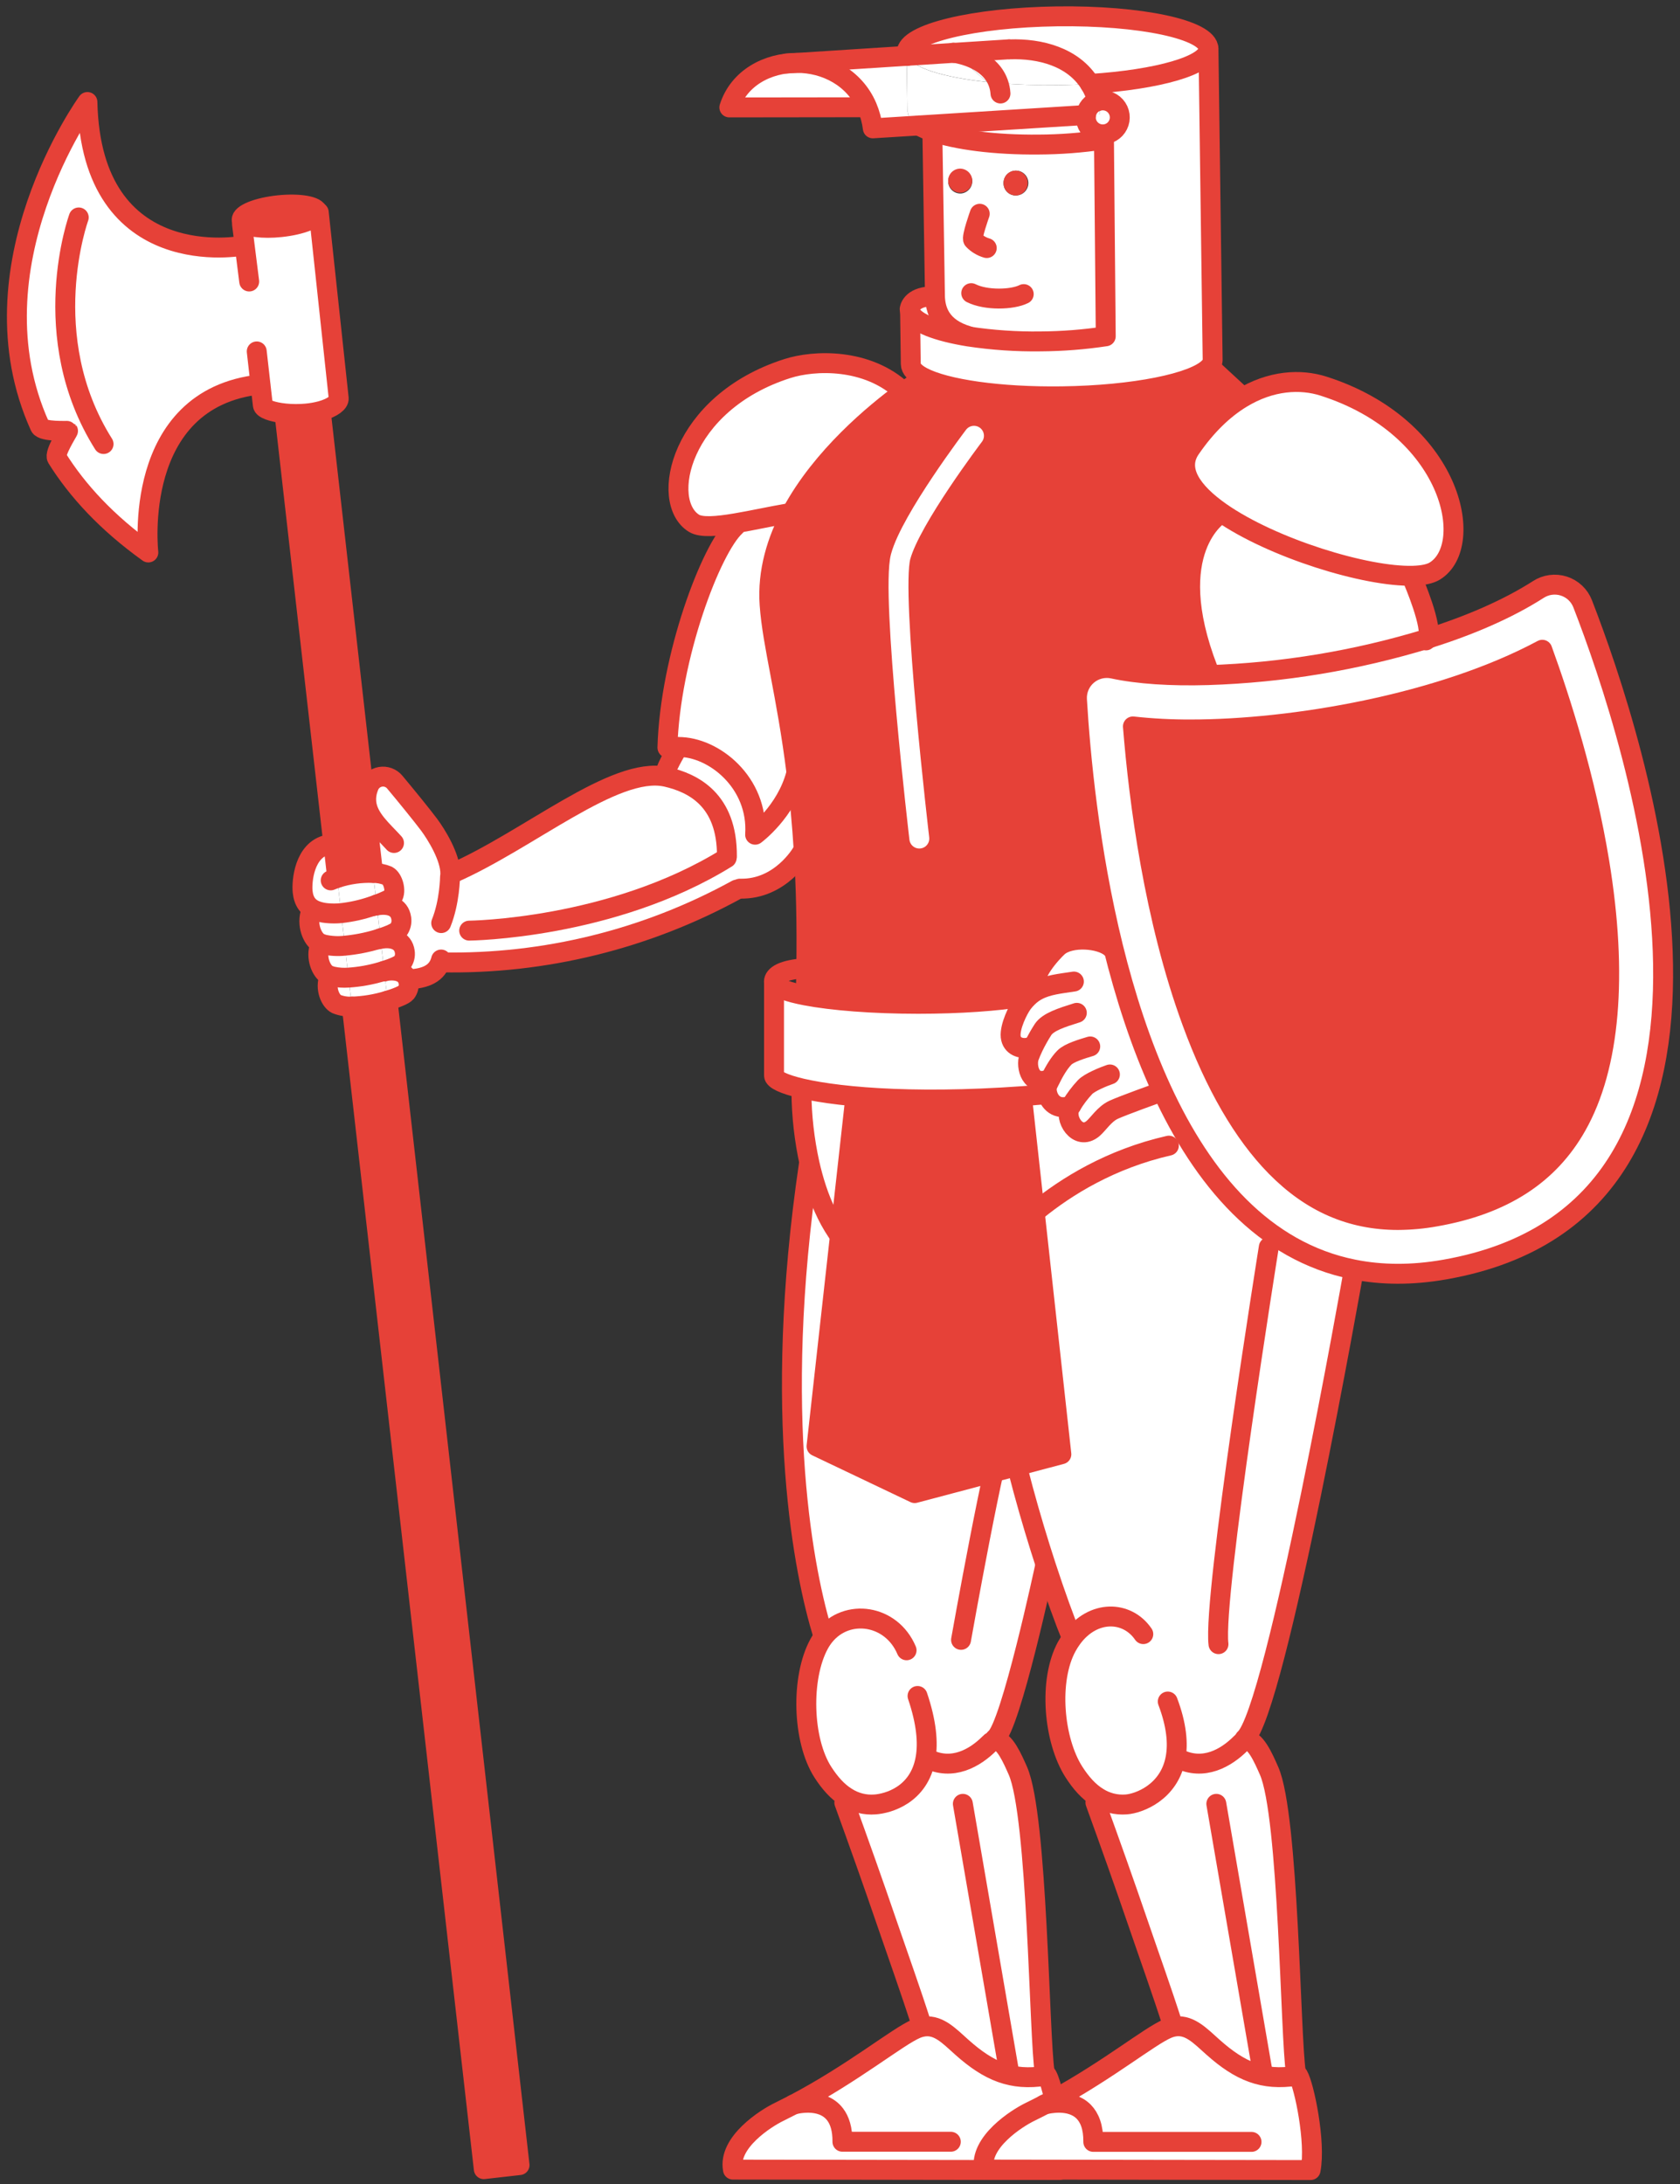<?xml version="1.0" encoding="UTF-8"?> <svg xmlns="http://www.w3.org/2000/svg" fill="none" height="334" viewBox="0 0 257 334" width="257"><rect x="0" y="0" width="257" height="334" fill="#333333" stroke="none"/><path d="m190.797 60.639.046.455c-2.623 1.61-5.28 4.085-7.745 7.682-2.174 3.155.188 6.6 4.62 9.702l-.119.307s-8.91 5.448-1.811 23.76l-.02.875c-5.676.155-10.715-.178-14.52-.99-.689-.146-1.402-.13-2.084.045s-1.314.506-1.848.966c-.533.46-.952 1.037-1.226 1.686-.273.649-.393 1.352-.35 2.055.495 8.303 1.845 22.862 5.515 37.765l-.307.168c-1.624-1.475-6.241-1.801-8.095-.148-.905.802-4.353 4.517-3.208 6.171l.079.468c-.545.283-1.044.645-1.481 1.076l-.631-.079c-4.029.66-9.774 1.079-16.15 1.079-6.979 0-13.2-.501-17.242-1.277l.029-.238c.038-1.346.065-2.66.083-3.943.099-6.659-.06-12.54-.376-17.728-.274-4.465-.66-8.438-1.109-12.015-1.518-12.164-3.693-19.668-4.125-25.823-.36-5.036 1.082-9.804 3.402-14.104 4.62-8.547 12.689-15.216 16.985-18.364 1.756-1.287 2.878-1.98 2.878-1.98l.119-.366c3.501 1.855 11.761 3.079 21.37 2.944 11.016-.148 20.21-2.033 22.483-4.412l.33.129z" fill="#e64138"></path><path d="m168.694 21.368-.037-.812c.69-.009 1.348-.292 1.829-.786.481-.494.746-1.159.737-1.849-.009-.69-.292-1.347-.786-1.829-.494-.481-1.159-.746-1.849-.737-.235.004-.469.042-.693.112-.258-.93-.647-1.819-1.155-2.64 10.395-.66 18.15-2.864 18.127-5.382l.64 47.599c-.021.441-.214.855-.538 1.155-2.273 2.379-11.467 4.264-22.483 4.412-9.609.135-17.869-1.089-21.37-2.944-1.142-.604-1.779-1.277-1.789-1.98l-.102-7.643.082-.148c.729 1.521 4.079 2.808 8.861 3.577 3.647.55 7.333.801 11.022.749 3.335-.018 6.664-.276 9.962-.772l-.27-30.099c-.063 0-.122.007-.188.017z" fill="#fff"></path><path d="m202.46 59.046c19.625 6.27 23.43 24.311 17.048 28.271-.733.455-1.888.69-3.34.729-7.145.211-21.559-4.214-29.433-9.725-4.438-3.102-6.801-6.547-4.62-9.702 2.475-3.597 5.122-6.072 7.745-7.682 4.601-2.808 9.141-2.993 12.6-1.891z" fill="#fff"></path><path d="m120.58 78.505.555-.119c-2.31 4.29-3.762 9.068-3.403 14.104.433 6.154 2.607 13.659 4.125 25.822l-.082.027c-1.541 5.831-6.27 9.296-6.27 9.296.528-7.963-6.333-13.464-11.768-13.418-.523.004-1.044.063-1.554.178l-.096-.069c.412-13.86 6.692-30.452 10.451-33.878l-.023-.426c2.524-.422 5.425-1.069 8.065-1.518z" fill="#fff"></path><path d="m121.134 78.389-.554.119c-2.64.449-5.541 1.096-8.069 1.518-2.848.482-5.244.68-6.346 0-5.336-3.3-2.155-18.417 14.273-23.658 4.088-1.32 12.21-1.65 17.668 3.458v.201c-4.283 3.145-12.362 9.814-16.972 18.361z" fill="#fff"></path><path d="m139.308 47.898c-.097-.191-.148-.403-.149-.617 0 0 .165-1.831 3.27-1.944l.591-.079c.046 2.095.782 4.914 5.151 6.158v.053c-4.785-.779-8.121-2.066-8.863-3.571z" fill="#fff"></path><path d="m159.19 52.212c-3.689.052-7.375-.199-11.022-.749v-.053c-4.363-1.244-5.099-4.062-5.148-6.148-.002-.011-.002-.022 0-.033-.076-3.884-.393-24.931-.393-24.931l.023-.165c3.63 1.261 9.57 2.049 16.269 1.98 3.271-.015 6.536-.263 9.771-.743.063 0 .126 0 .188-.03l.271 30.099c-3.297.496-6.625.754-9.959.772zm-3.713-22.321c.379-.013.745-.138 1.052-.361.306-.222.54-.531.67-.887s.15-.742.059-1.11c-.091-.368-.29-.7-.571-.953-.282-.254-.632-.418-1.007-.471s-.758.007-1.098.173c-.341.166-.624.429-.814.757-.19.328-.277.705-.251 1.083.011.245.071.486.176.708.105.222.253.421.435.585s.396.291.627.373c.232.082.477.117.722.103zm-8.464-.304c.495-.043.953-.28 1.274-.658.321-.379.48-.869.442-1.365-.036-.36-.177-.702-.406-.983s-.535-.488-.881-.596c-.346-.108-.715-.112-1.063-.011-.348.101-.658.302-.893.578-.234.276-.382.615-.425.975-.043.36.021.724.184 1.047.163.324.417.592.732.772.314.18.674.263 1.036.24z" fill="#fff"></path><path d="m216.152 88.689s3.188 7.389 2.234 9.002c-10.905 3.334-22.204 5.207-33.601 5.571l.02-.875c-7.095-18.311 1.812-23.76 1.812-23.76l.119-.307c7.873 5.511 22.288 9.936 29.432 9.725z" fill="#fff"></path><path d="m198.248 317.46c-5.052.785-8.557-.69-12.668-4.35-2.046-1.818-3.756-3.712-6.231-3.128v-.465c-1.65-5.145-3.471-10.201-5.21-15.289-2.122-6.201-4.347-12.458-6.561-18.556l.353-.815c1.292.829 2.819 1.212 4.35 1.092 1.907-.132 6.6-1.835 7.55-7.115l.469.122c3.811 1.895 7.26-.095 9.517-2.362.172-.185.387-.324.627-.403 1.491-.446 2.844 2.716 3.683 4.62 3.026 6.841 3.253 40.969 4.098 46.084l.027.575z" fill="#fff"></path><path d="m159.85 317.456c-5.056.789-8.557-.687-12.669-4.346-2.043-1.819-3.752-3.713-6.23-3.125v-.469c-1.65-5.141-3.469-10.2-5.211-15.289-2.119-6.201-4.346-12.457-6.56-18.556l.353-.815c1.291.831 2.819 1.215 4.349 1.092 1.914-.135 6.745-1.389 7.725-7.071l.297.079c3.809 1.894 7.26-.096 9.518-2.363.216-.248.518-.405.844-.442 1.403-.096 2.667 2.851 3.462 4.646 3.026 6.841 3.254 40.97 4.102 46.085z" fill="#fff"></path><path d="m151.805 192.315c-1.743 12.18 3.584 33 8.167 47.051l-.082.057s-5.28 24.73-7.646 26.426v.304c-.327.036-.628.194-.845.442-2.244 2.267-5.709 4.257-9.517 2.363l-.297-.08c-.99 5.683-5.812 6.93-7.726 7.072-1.53.122-3.058-.261-4.349-1.092-1.406-.878-2.594-2.228-3.63-3.831-3.151-4.894-3.406-14.461-.577-19.632.234-.426.504-.831.808-1.211l-.221-.172c-2.815-9.111-7.864-33.33-2.145-72.052l.086-.026c2.31 10.266 8.834 22.845 27.429 14.331z" fill="#fff"></path><path d="m163.724 169.3c-1.03 1.69 1.141 5.254 3.465 3.3.838-.702 1.745-2.227 3.178-2.887 1.432-.66 6.893-2.614 6.893-2.614l.446-.425c6.313 13.662 15.632 24.75 29.396 27.492l-.026.185s-11.88 67.485-16.662 71.557l.026.287c-.239.079-.455.218-.627.403-2.24 2.267-5.705 4.257-9.517 2.362l-.468-.122c-.967 5.28-5.643 6.983-7.551 7.115-1.53.12-3.057-.263-4.349-1.092-1.403-.878-2.594-2.228-3.63-3.831-3.152-4.894-3.96-14.058-1.116-19.23.244-.443.517-.871.816-1.28l-.043-.066c-1.066-2.61-2.489-6.484-3.987-11.085-4.583-14.048-9.9-34.871-8.167-47.051l-.538-.05c-18.596 8.514-25.133-4.065-27.43-14.331-.795-3.605-1.209-7.282-1.237-10.973l.049-.515c6.151 1.423 18.837 2.488 37.185.901l.363-.168c.283 1.297 1.465 2.722 3.679 1.874-.046.076-.099.159-.148.244z" fill="#fff"></path><path d="m167.19 172.595c-2.31 1.957-4.495-1.607-3.465-3.3.049-.085.102-.168.151-.247-2.214.848-3.395-.578-3.679-1.875-.117-.436-.093-.898.069-1.32.135-.28.277-.574.432-.881-3.049 1.4-3.781-1.854-3.273-3.329.193-.527.413-1.044.66-1.548l-.736.099c-1.109.257-2.584-.158-2.732-1.67-.149-1.511 1.105-4.158 1.854-5.138.239-.314.503-.609.789-.881.437-.431.937-.794 1.482-1.076l-.08-.468c-1.145-1.65 2.31-5.37 3.208-6.171 1.855-1.65 6.471-1.32 8.095.148l.307-.168c1.838 7.454 4.257 15.002 7.441 21.892l-.445.426s-5.465 1.957-6.894 2.613c-1.429.657-2.346 2.191-3.184 2.894z" fill="#fff"></path><path d="m218.386 97.696c6.336-1.98 12.21-4.495 16.942-7.521.571-.372 1.218-.613 1.894-.704s1.363-.03 2.013.177c.649.208 1.244.558 1.742 1.025.497.467.884 1.038 1.132 1.673 8.019 20.652 31.816 92.509-21.05 101.818-5.099.901-9.735.842-13.956 0-13.764-2.735-23.1-13.83-29.396-27.492-3.185-6.89-5.61-14.437-7.442-21.892-3.669-14.903-5.019-29.462-5.514-37.765-.043-.703.076-1.406.35-2.055.273-.649.693-1.226 1.226-1.686s1.165-.791 1.847-.966 1.396-.191 2.084-.045c3.812.825 8.851 1.158 14.52.99 11.399-.359 22.7-2.228 33.608-5.557zm22.803 74.464c5.108-9.062 6.309-22.998 3.475-40.293-2.089-12.758-5.921-24.75-8.729-32.498-15.589 8.352-38.211 12.187-53.754 12.187-2.964.015-5.927-.139-8.873-.462.924 11.497 3.24 29.412 9.048 45.21 3.518 9.589 7.831 17.021 12.811 22.11 5.395 5.487 11.507 8.157 18.691 8.16 1.936-.008 3.867-.186 5.772-.531 10.263-1.808 17.315-6.349 21.559-13.883z" fill="#fff"></path><path d="m157.411 161.652c-.508 1.475.224 4.729 3.274 3.33-.156.307-.297.6-.433.881-.161.421-.186.883-.069 1.32l-.333.178c-18.348 1.587-31.02.521-37.185-.901-2.811-.66-4.26-1.379-4.257-1.98v-14.074l.056-.047c.33.713 2.06 1.36 4.782 1.878 4.046.776 10.263 1.274 17.243 1.277 6.375 0 12.12-.416 16.15-1.079l.63.079c-.286.273-.55.567-.789.881-.749.99-2.006 3.63-1.854 5.138.152 1.509 1.623 1.928 2.732 1.67l.736-.099c-.254.504-.482 1.021-.683 1.548z" fill="#fff"></path><path d="m59.285 153.035 20.193 178.071-5.468.621-20.193-177.788c1.855-.058 3.693-.362 5.468-.904z" fill="#e64138"></path><path d="m48.591 32.493c.023.911-2.472 1.907-5.636 2.241-2.762.284-5.131-.03-5.798-.713-.099-.097-.164-.223-.185-.36-.096-.924 2.429-1.94 5.636-2.274s5.887.142 5.983 1.066c.002.013.002.026 0 .04z" fill="#e64138"></path><path d="m22.689 84.489c-6.326-4.547-10.847-9.435-13.976-14.438-.462-.729 1.726-4.099 1.686-4.151s-3.897.181-4.29-.706c-11.012-24.384 7.26-49.592 7.26-49.592.594 26.443 23.76 21.971 23.76 21.971l.287-.092-.399-3.181.135-.277c.66.683 3.036.99 5.798.713 3.165-.33 5.66-1.32 5.636-2.241l.172-.02 3.053 28.446c.059.634-.914 1.439-2.749 1.937-.736.194-1.486.324-2.244.389-1.072.097-2.15.092-3.221-.017-1.907-.195-3.343-.7-3.392-1.261l-.363-3.188h-.036c-19.817 2.125-17.117 25.707-17.117 25.707z" fill="#fff"></path><path d="m55.85 122.724 1.221 10.761c-1.861-.068-3.719.19-5.491.763l-8.016-70.591.036-.429c1.071.108 2.149.114 3.221.017.758-.066 1.508-.196 2.244-.389l.026.264z" fill="#e64138"></path><path d="m101.863 118.617c-.604-.33 1.871-4.343 1.871-4.343v-.039c5.435-.047 12.296 5.455 11.768 13.417 0 0 4.732-3.465 6.27-9.296l.082-.026c.446 3.577.835 7.55 1.109 12.015l-.33.06s-3.237 5.666-9.458 5.497l-.498.165c-13.817 7.585-29.378 11.421-45.137 11.128l-.178-.106c-.723 2.178-2.914 2.581-4.841 2.72l-.129.076c-.449-1.37-2.059-1.65-3.63-1.32v-.086c1.399-.439 2.462-.924 2.736-1.264.345-.476.489-1.069.403-1.65-.251-1.805-1.96-2.287-3.693-1.98v-.066c1.416-.452 2.485-.944 2.765-1.3.368-.507.523-1.137.432-1.756-.267-1.874-1.98-2.284-3.772-1.98v-.119c1.369-.505 2.34-.99 2.462-1.191.561-.891.056-2.775-.802-3.227-.701-.286-1.451-.431-2.208-.426l-1.221-10.761.181-.05c-.064-.714.029-1.434.271-2.109.033-.092.066-.194.109-.297.143-.379.383-.715.696-.973.313-.259.688-.431 1.088-.501.4-.069.811-.033 1.193.105s.721.374.984.683c1.812 2.165 4.234 5.151 5.28 6.547 1.089 1.465 3.27 4.967 3.234 7.481l.277-.029c11.685-5.096 24.829-16.464 32.669-14.801z" fill="#fff"></path><path d="m142.654 20.12c-.731-.247-1.439-.559-2.115-.934l25.582-1.601c-.022.134-.032.27-.03.406 0 .336.065.669.194.98.128.311.316.593.554.832.237.238.519.427.83.556.31.129.643.196.979.196l.037.812c-3.236.479-6.501.728-9.772.743-6.685.05-12.615-.729-16.259-1.99z" fill="#fff"></path><path d="m138.687 8.095v-.023c-.037-2.901 10.266-5.396 23.02-5.57 12.755-.175 23.1 2.036 23.16 4.95.033 2.518-7.732 4.729-18.127 5.382-2.554-4.125-7.63-5.445-12.283-5.28h-.194l-8.273.525c-.096-.017-.149-.02-.149-.02l.033.026-7.075.452c-.062-.14-.099-.29-.112-.442z" fill="#fff"></path><path d="m244.66 131.869c2.834 17.295 1.65 31.231-3.475 40.293-4.244 7.534-11.296 12.075-21.559 13.88-1.905.345-3.836.522-5.772.531-7.184 0-13.296-2.673-18.691-8.161-4.98-5.075-9.293-12.507-12.811-22.11-5.808-15.807-8.124-33.723-9.048-45.21 2.946.323 5.909.477 8.873.462 15.543 0 38.165-3.835 53.754-12.187 2.812 7.739 6.643 19.744 8.729 32.502z" fill="#e64138"></path><path d="m62.5 150.289c.039.262.025.53-.041.787-.066.256-.184.497-.345.708-.277.33-1.396.818-2.838 1.247l-.495-4.481c1.571-.35 3.181-.063 3.63 1.32.044.136.074.276.089.419z" fill="#fff"></path><path d="m140.539 19.193-7.016.439c-.142-1.13-.44-2.235-.884-3.284-1.934-4.514-6.366-6.725-10.712-6.725l16.767-1.076.112 8.432.083.198c.006.719.594 1.396 1.65 2.016z" fill="#fff"></path><path d="m159.799 321.836c-.01.009-.022.015-.036.019h-.019z" fill="#fff"></path><path d="m58.21 143.562.554 4.911-.462.138-5.042.499-.508-4.495c1.677-.158 3.336-.481 4.95-.963h.116c.145-.053.271-.053.393-.09z" fill="#fff"></path><path d="m152.718 12.709c-.584-.046-1.152-.102-1.709-.165l-5.152-4.458h.116c.881.125 5.452.967 6.745 4.623z" fill="#fff"></path><path d="m52.115 138.95 4.821-.38c-1.537.531-3.127.89-4.742 1.073z" fill="#fff"></path><path d="m51.581 134.249.535 4.699-3.821.304c-1.129-.459-1.841-1.32-1.996-2.888-.155-1.567.234-6.461 3.907-7.204l.396 5.462c.317-.139.647-.261.98-.373z" fill="#fff"></path><path d="m145.858 8.086 5.152 4.458c-6.736-.723-11.501-2.201-12.227-4.006z" fill="#fff"></path><path d="m157.21 27.873c.038.495-.122.985-.444 1.363s-.781.613-1.276.653c-.245.014-.49-.021-.722-.103-.231-.082-.444-.208-.627-.373-.182-.164-.33-.363-.435-.585-.105-.222-.165-.463-.176-.708-.024-.246.002-.494.076-.729.074-.236.194-.454.354-.642.159-.188.355-.342.575-.454.221-.111.461-.177.707-.194.247-.017.494.017.727.097.233.081.448.207.631.372.184.165.332.365.437.589s.163.466.173.712z" fill="#e64138"></path><path d="m166.741 12.829c-1.578.102-3.211.165-4.891.185-3.241.046-6.329-.066-9.131-.3-1.294-3.656-5.864-4.498-6.745-4.62l8.289-.531h.195c4.653-.178 9.728 1.142 12.283 5.267z" fill="#fff"></path><path d="m61.405 140.437c.091.619-.064 1.249-.432 1.756-.281.356-1.35.848-2.765 1.3l-.574-5.049c1.795-.291 3.505.119 3.772 1.993z" fill="#fff"></path><path d="m57.632 138.445.574 5.049-.488.155-5.013.479-.511-4.491c1.615-.18 3.205-.536 4.742-1.063h.155c.178-.066.36-.102.541-.129z" fill="#fff"></path><path d="m58.781 148.547.505 4.471c-1.775.542-3.614.846-5.468.905l-.502-4.429c1.691-.113 3.365-.413 4.99-.894l.399-.04c.025-.008.05-.012.076-.013z" fill="#fff"></path><path d="m53.26 149.108 5.036-.499c-1.625.482-3.299.782-4.99.895z" fill="#fff"></path><path d="m53.316 149.505.502 4.428c-.804.04-1.608-.094-2.356-.392-.888-.426-1.798-2.35-1.076-4.148l.508-.053c.795.171 1.611.226 2.422.165z" fill="#fff"></path><path d="m52.194 139.641.511 4.501-3.175.304c-.227-.064-.448-.148-.66-.251-1.013-.508-2.066-2.772-1.254-4.88l.686-.053c.548.209 1.122.341 1.706.392.727.069 1.459.065 2.185-.013z" fill="#fff"></path><path d="m61.906 145.558c.087.581-.058 1.173-.403 1.65-.274.33-1.337.825-2.736 1.264l-.558-4.908c1.736-.293 3.445.189 3.696 1.994z" fill="#fff"></path><path d="m52.762 144.619.498 4.495-2.376.231c-.264-.061-.521-.151-.766-.268-.95-.478-1.94-2.603-1.175-4.583l.578-.056c1.063.239 2.158.3 3.241.181z" fill="#fff"></path><path d="m52.114 138.945.079.683c-.73.074-1.465.074-2.195 0-.584-.051-1.158-.183-1.706-.392z" fill="#fff"></path><path d="m52.705 144.135 5.013-.479c-1.615.483-3.272.805-4.95.964z" fill="#fff"></path><path d="m166.74 12.827c.508.821.897 1.71 1.155 2.64-.466.147-.88.425-1.193.801s-.511.833-.572 1.318l-25.592 1.607c-1.056-.617-1.65-1.294-1.65-2.016l-.082-.198-.113-8.432h.089c.726 1.805 5.492 3.284 12.227 4.006l2.039 1.766c-.034-.546-.145-1.085-.33-1.601 2.802.234 5.891.33 9.131.3 1.68-.026 3.314-.096 4.891-.191z" fill="#fff"></path><path d="m53.26 149.109.046.396c-.811.062-1.627.006-2.422-.165z" fill="#fff"></path><path d="m165.789 322.936-6.016-1.076c.014-.004.026-.011.037-.02.491-.128 3.943-.947 5.979 1.096z" fill="#fff"></path><path d="m59.279 133.91c.858.452 1.363 2.337.802 3.228-.122.194-1.092.686-2.462 1.191l-.548-4.845c.757-.004 1.507.14 2.208.426z" fill="#fff"></path><path d="m57.071 133.488.548 4.835c-.218.079-.446.155-.683.237l-4.821.38-.535-4.699c1.772-.569 3.631-.824 5.491-.753z" fill="#fff"></path><path d="m153.049 14.309-2.039-1.766c.557.063 1.125.119 1.709.165.185.515.296 1.054.33 1.601z" fill="#fff"></path><path d="m52.706 144.133.056.485c-1.079.118-2.171.057-3.231-.182z" fill="#fff"></path><path d="m148.729 27.564c.014.363-.08.721-.269 1.031s-.466.556-.794.71c-.329.153-.696.206-1.055.152-.358-.054-.693-.212-.962-.456-.27-.243-.461-.56-.551-.912-.089-.351-.073-.722.046-1.064.12-.343.338-.642.627-.862.289-.219.636-.348.998-.371.245-.013.49.023.722.105.231.082.444.209.626.374.182.165.33.364.435.586.105.222.165.462.177.708z" fill="#e64138"></path><path d="m168.272 17.45v-.148c-.08-.62-.205-1.233-.376-1.835.224-.071.458-.108.693-.112.517-.022 1.029.11 1.47.38s.791.666 1.007 1.136c.215.47.285.994.201 1.505-.085.51-.319.984-.674 1.361-.355.377-.814.638-1.318.753-.505.114-1.032.075-1.514-.112-.482-.187-.898-.514-1.194-.938-.295-.424-.458-.927-.466-1.445-.002-.136.008-.272.03-.406z" fill="#fff"></path><path d="m121.362 321.852c-.737.383-1.488.763-2.254 1.139-1.894.917-7.797 4.62-6.996 8.801l38.416.056v-.056l49.962.073c.818-4.238-.97-12.87-1.898-14.461-.115.02-.231.04-.33.053-5.052.785-8.557-.69-12.668-4.35-2.046-1.818-3.756-3.712-6.231-3.128-.269.064-.531.152-.785.261-2.703 1.141-8.89 6.204-17.272 10.797l-.037-.142c-.369-1.65-.772-2.97-1.079-3.494-.112.019-.228.039-.33.052-5.055.789-8.557-.686-12.669-4.346-2.042-1.818-3.752-3.712-6.23-3.125-.269.062-.532.148-.785.258-2.861 1.204-9.636 6.814-18.787 11.609m38.402 0h-.02l.056-.016" fill="#fff"></path><path d="m168.272 17.303v.148l-2.142.135c.061-.485.26-.942.573-1.318.312-.376.726-.653 1.192-.801.171.601.297 1.215.377 1.835z" fill="#fff"></path><path d="m127.761 323.365-6.399-1.508s4.313-1.261 6.399 1.508z" fill="#fff"></path><path d="m145.989 8.077h-.115l-.033-.026s.036.01.148.026z" fill="#fff"></path><path d="m121.926 9.621c4.346 0 8.778 2.214 10.712 6.725l-.063.056-21.005.026c1.446-4.518 5.855-6.834 10.356-6.808z" fill="#fff"></path><g stroke-linecap="round" stroke-linejoin="round" stroke-width="3.046"><path d="m156.606 44.977c-1.755.881-5.778.99-8.032-.145" stroke="#e64138"></path><path d="m142.631 20.285s.33 21.047.393 24.931c-.002.011-.002.022 0 .033.046 2.095.782 4.914 5.151 6.158" stroke="#e64138"></path><path d="m149.877 32.691s-1.32 3.679-.99 4c.566.589 1.277 1.018 2.062 1.244" stroke="#e64138"></path><path d="m170.265 144.774c-3.669-14.903-5.019-29.463-5.514-37.766-.043-.702.076-1.406.35-2.055.273-.649.693-1.225 1.226-1.685s1.165-.791 1.847-.966c.682-.176 1.396-.191 2.085-.046 3.811.825 8.85 1.159 14.52.99 11.397-.363 22.695-2.237 33.6-5.57 6.336-1.98 12.21-4.495 16.942-7.521.572-.372 1.219-.613 1.894-.704.676-.091 1.364-.03 2.013.177.65.208 1.245.558 1.742 1.025s.884 1.038 1.133 1.673c8.019 20.651 31.815 92.509-21.051 101.818-5.098.901-9.735.841-13.956 0-13.764-2.736-23.1-13.83-29.396-27.492-3.178-6.887-5.597-14.425-7.435-21.879z" stroke="#e64138"></path><path d="m213.858 186.573c-7.184 0-13.296-2.673-18.691-8.161-4.98-5.075-9.293-12.507-12.811-22.11-5.808-15.807-8.124-33.723-9.048-45.21 2.946.323 5.909.477 8.873.462 15.543 0 38.165-3.835 53.754-12.187 2.808 7.735 6.64 19.741 8.729 32.499 2.834 17.295 1.65 31.231-3.475 40.293-4.244 7.533-11.296 12.074-21.559 13.879-1.905.347-3.836.525-5.772.535z" stroke="#e64138"></path><path d="m138.686 252.377c-2.31-5.478-9.108-6.475-12.569-2.191-.304.379-.574.785-.809 1.211-2.828 5.171-2.574 14.737.578 19.631 1.033 1.604 2.221 2.97 3.63 3.832 1.291.83 2.819 1.214 4.349 1.092 1.914-.135 6.745-1.389 7.725-7.072.406-2.343.155-5.435-1.227-9.517" stroke="#e64138"></path><path d="m141.885 268.956c3.808 1.894 7.26-.096 9.517-2.363.217-.248.518-.405.845-.442 1.402-.096 2.666 2.851 3.461 4.646 3.027 6.841 3.254 40.97 4.102 46.085" stroke="#e64138"></path><path d="m129.16 275.672c2.214 6.098 4.442 12.355 6.561 18.556 1.742 5.088 3.567 10.147 5.21 15.289" stroke="#e64138"></path><path d="m161.256 320.905c-.37-1.65-.773-2.97-1.08-3.495-.112.02-.227.04-.33.053-5.055.789-8.556-.686-12.668-4.346-2.043-1.818-3.752-3.713-6.231-3.125-.269.061-.532.148-.785.257-2.861 1.205-9.636 6.815-18.787 11.61-.737.382-1.488.762-2.254 1.138-1.894.917-7.798 4.62-6.996 8.801l38.415.056h11.55" stroke="#e64138"></path><path d="m151.804 192.32c-1.742 12.181 3.584 33 8.168 47.052 1.498 4.6 2.92 8.474 3.986 11.084" stroke="#e64138"></path><path d="m207.076 194.348s-11.88 67.485-16.662 71.557" stroke="#e64138"></path><path d="m123.752 177.961c-5.719 38.719-.66 62.941 2.145 72.052" stroke="#e64138"></path><path d="m159.889 239.422s-5.28 24.73-7.646 26.426" stroke="#e64138"></path><path d="m174.897 249.904c-2.485-3.63-7.679-3.749-10.89.614-.299.409-.571.837-.815 1.28-2.828 5.171-2.036 14.336 1.116 19.229 1.033 1.604 2.224 2.97 3.63 3.832 1.291.829 2.819 1.212 4.349 1.092 1.907-.132 6.6-1.835 7.55-7.115.403-2.201.162-5.029-1.197-8.623" stroke="#e64138"></path><path d="m180.311 268.956c3.811 1.895 7.26-.095 9.517-2.362.172-.185.387-.324.627-.403 1.491-.446 2.844 2.716 3.683 4.62 3.026 6.841 3.253 40.969 4.098 46.084" stroke="#e64138"></path><path d="m167.575 275.672c2.214 6.098 4.439 12.355 6.561 18.556 1.739 5.088 3.564 10.144 5.21 15.289" stroke="#e64138"></path><path d="m159.764 321.856c-.729.382-1.478.762-2.24 1.132-1.895.924-7.798 4.62-6.996 8.804l49.962.073c.818-4.238-.971-12.87-1.898-14.461-.115.02-.231.04-.33.053-5.052.785-8.557-.69-12.669-4.35-2.046-1.818-3.755-3.712-6.23-3.128-.269.064-.532.152-.785.261-2.703 1.141-8.891 6.204-17.273 10.797-.492.266-.989.532-1.488.796" stroke="#e64138"></path><path d="m60.273 128.917c-1.736-1.918-4-3.756-4.24-6.237-.064-.715.029-1.434.271-2.109.033-.092.066-.195.109-.297.143-.38.384-.715.696-.974.313-.258.688-.431 1.088-.5s.811-.033 1.192.105c.382.138.721.373.984.683 1.812 2.164 4.234 5.151 5.28 6.547 1.089 1.465 3.27 4.966 3.234 7.481-.004.163-.018.327-.043.488 0 0-.03 3.792-1.35 7.066" stroke="#e64138"></path><path d="m37.133 37.573s-23.173 4.471-23.76-21.971c0 0-18.275 25.209-7.26 49.592.399.888 4.254.66 4.29.706s-2.148 3.422-1.686 4.151c3.128 5.003 7.649 9.9 13.976 14.438 0 0-2.699-23.582 17.12-25.697" stroke="#e64138"></path><path d="m51.58 134.247-8.016-70.591" stroke="#e64138"></path><path d="m59.285 153.035 20.193 178.071-5.468.621-20.193-177.788" stroke="#e64138"></path><path d="m58.768 148.473.013.085" stroke="#e64138"></path><path d="m58.207 143.496.006.065" stroke="#e64138"></path><path d="m57.619 138.332.013.119" stroke="#e64138"></path><path d="m49.092 63.121 6.758 59.605 1.221 10.761" stroke="#e64138"></path><path d="m62.54 149.787c1.927-.138 4.118-.541 4.841-2.719.04-.109.066-.218.096-.33" stroke="#e64138"></path><path d="m50.386 149.396c-.723 1.798.188 3.722 1.076 4.148.748.298 1.552.432 2.356.392 1.855-.058 3.693-.362 5.468-.904 1.442-.429 2.561-.911 2.838-1.247.161-.211.278-.452.345-.709.066-.256.08-.524.041-.786-.018-.144-.051-.286-.099-.423-.449-1.369-2.059-1.65-3.63-1.32-.025-.003-.051-.003-.076 0" stroke="#e64138"></path><path d="m48.97 144.489c-.766 1.98.224 4.105 1.175 4.584.245.116.501.206.766.267.795.171 1.611.226 2.422.165 1.691-.113 3.365-.413 4.99-.894l.462-.139c1.399-.439 2.462-.924 2.736-1.264.345-.476.489-1.068.403-1.65-.251-1.805-1.96-2.287-3.693-1.98-.125.023-.251.046-.38.076" stroke="#e64138"></path><path d="m47.607 139.311c-.812 2.109.241 4.373 1.254 4.881.212.103.433.187.66.251 1.06.238 2.151.299 3.231.181 1.677-.158 3.336-.481 4.95-.963l.488-.156c1.416-.452 2.485-.943 2.765-1.3.368-.506.523-1.136.432-1.755-.267-1.875-1.98-2.284-3.772-1.98-.181.026-.363.062-.541.105" stroke="#e64138"></path><path d="m50.203 129.16c-3.673.743-4.066 5.656-3.907 7.204s.868 2.429 1.996 2.888c.548.209 1.122.341 1.706.392.73.074 1.465.074 2.195 0 1.615-.179 3.205-.535 4.742-1.062.238-.083.465-.159.683-.238 1.369-.505 2.34-.99 2.462-1.191.561-.891.056-2.776-.802-3.228-.701-.285-1.451-.43-2.208-.425-1.861-.068-3.719.19-5.491.762-.33.112-.66.234-.99.373" stroke="#e64138"></path><path d="m138.687 8.072c-.037-2.901 10.266-5.396 23.02-5.57 12.755-.175 23.1 2.036 23.16 4.95.033 2.518-7.732 4.729-18.127 5.382" stroke="#e64138"></path><path d="m138.782 8.536c-.055-.141-.088-.291-.095-.442" stroke="#e64138"></path><path d="m140.539 19.191c.675.374 1.383.687 2.115.934 3.63 1.261 9.57 2.049 16.269 1.98 3.27-.015 6.536-.263 9.771-.743.063 0 .126 0 .188-.03l.271 30.099c-3.298.498-6.628.759-9.963.779-3.688.052-7.374-.199-11.022-.749-4.782-.769-8.131-2.056-8.86-3.577-.097-.191-.148-.403-.149-.617 0 0 .165-1.831 3.27-1.944" stroke="#e64138"></path><path d="m138.693 8.543-.006-.446v-.023" stroke="#e64138"></path><path d="m184.867 7.441.64 47.599c-.021.441-.214.855-.538 1.155-2.273 2.379-11.467 4.264-22.483 4.412-9.609.135-17.869-1.089-21.37-2.944-1.142-.604-1.779-1.277-1.789-1.98l-.102-7.643" stroke="#e64138"></path><path d="m216.168 88.05c1.452-.04 2.607-.274 3.339-.729 6.383-3.96 2.578-22.004-17.047-28.271-3.459-1.102-8-.934-12.606 1.891-2.624 1.61-5.28 4.085-7.745 7.682-2.175 3.155.188 6.6 4.62 9.702 7.88 5.511 22.291 9.936 29.439 9.725z" stroke="#e64138"></path><path d="m120.58 78.508c-2.64.449-5.541 1.096-8.069 1.518-2.848.482-5.244.68-6.346 0-5.336-3.3-2.155-18.417 14.273-23.658 4.088-1.32 12.21-1.65 17.668 3.458" stroke="#e64138"></path><path d="m166.119 17.587-25.581 1.604-7.016.439c-.143-1.13-.44-2.235-.884-3.284-1.934-4.514-6.366-6.725-10.712-6.725-4.501-.023-8.91 2.294-10.356 6.808l21.005-.026" stroke="#e64138"></path><path d="m167.896 15.469c-.258-.93-.647-1.819-1.155-2.64-2.555-4.125-7.63-5.445-12.283-5.28" stroke="#e64138"></path><path d="m145.974 8.078 8.289-.531" stroke="#e64138"></path><path d="m120.287 9.723 1.64-.106 16.768-1.076.089-.003 7.075-.452" stroke="#e64138"></path><path d="m145.825 8.059s.053 0 .149.02c.881.132 5.451.974 6.745 4.62.184.515.296 1.054.33 1.601" stroke="#e64138"></path><path d="m167.896 15.466c.224-.071.458-.108.693-.112.517-.022 1.029.11 1.47.38s.791.666 1.007 1.136c.215.47.285.994.201 1.505-.085.51-.319.984-.674 1.361-.355.377-.814.638-1.318.753-.505.114-1.032.075-1.514-.112-.482-.187-.898-.514-1.194-.938-.295-.424-.458-.927-.466-1.445-.002-.136.008-.272.03-.406.06-.485.258-.944.571-1.32s.728-.655 1.194-.802z" stroke="#e64138"></path><path d="m140.997 58.031s-1.122.703-2.877 1.98c-4.29 3.148-12.375 9.818-16.985 18.364-2.31 4.29-3.762 9.068-3.403 14.104.433 6.154 2.607 13.659 4.125 25.822.446 3.578.835 7.551 1.109 12.016.33 5.204.475 11.068.376 17.727-.015 1.285-.043 2.605-.082 3.96" stroke="#e64138"></path><path d="m216.151 88.691s3.188 7.389 2.234 9.002c-.06.102-.146.187-.25.244" stroke="#e64138"></path><path d="m186.616 78.633s-8.91 5.448-1.811 23.76" stroke="#e64138"></path><path d="m148.997 66.641s-9.679 12.758-11.22 18.48 2.857 43.121 2.857 43.121" stroke="#fff"></path><path d="m185.303 56.324 4.504 4.158" stroke="#e64138"></path><path d="m158.655 150.964c-1.145-1.65 2.31-5.369 3.207-6.171 1.855-1.65 6.472-1.32 8.095.149" stroke="#e64138"></path><path d="m164.279 150.109c-2.181.33-3.983.505-5.544 1.32-.545.283-1.044.645-1.481 1.076-.286.272-.55.567-.789.881-.749.99-2.007 3.63-1.855 5.138s1.624 1.928 2.733 1.67" stroke="#e64138"></path><path d="m164.728 154.891c-2.363.742-4.402 1.396-5.171 2.557-.546.849-1.04 1.731-1.479 2.64-.246.504-.466 1.021-.66 1.548-.508 1.475.225 4.729 3.274 3.33" stroke="#e64138"></path><path d="m166.78 160.031c-1.096.33-3.224.947-3.96 1.713-.832.848-1.545 2.102-2.119 3.244-.155.307-.297.6-.432.881-.162.422-.186.884-.069 1.32.283 1.297 1.465 2.722 3.679 1.874" stroke="#e64138"></path><path d="m169.79 164.316c-.99.33-3.128 1.221-3.795 1.928-.804.857-1.515 1.799-2.118 2.808-.05.079-.103.162-.152.247-1.03 1.69 1.142 5.254 3.465 3.3.838-.703 1.745-2.227 3.178-2.887 1.432-.66 6.893-2.614 6.893-2.614" stroke="#e64138"></path><path d="m122.6 166.965c.028 3.686.443 7.359 1.237 10.959 2.31 10.266 8.834 22.846 27.43 14.332l.482-.224s9.24-12.761 27.06-16.83" stroke="#e64138"></path><path d="m194.097 190.719s-8.58 53.46-7.699 60.72" stroke="#e64138"></path><path d="m147.016 250.784s5.28-29.7 6.821-32.561" stroke="#e64138"></path><path d="m156.622 152.434c-4.029.66-9.774 1.079-16.15 1.079-6.98 0-13.2-.502-17.243-1.277-2.722-.518-4.461-1.165-4.781-1.878-.038-.073-.057-.155-.056-.238 0-.927 1.32-1.861 4.95-2.065" stroke="#e64138"></path><path d="m159.85 167.362c-18.348 1.587-31.02.521-37.185-.901-2.811-.66-4.26-1.38-4.257-1.98v-14.075" stroke="#e64138"></path><path d="m186.068 275.859 7.039 40.811" stroke="#e64138"></path><path d="m147.294 275.859 7.039 40.811" stroke="#e64138"></path><path d="m121.362 321.857s4.313-1.261 6.399 1.508c.683.901 1.129 2.231 1.109 4.171h16.582" stroke="#e64138"></path><path d="m159.744 321.857.056-.017c.499-.128 3.96-.947 5.977 1.096.884.894 1.494 2.33 1.471 4.62h24.206" stroke="#e64138"></path><path d="m69.16 133.582c11.685-5.095 24.829-16.463 32.67-14.8.045.005.089.014.132.026 3.996.924 9.296 3.439 9.24 12.154" stroke="#e64138"></path><path d="m67.559 147.178c15.759.293 31.32-3.543 45.137-11.127" stroke="#e64138"></path><path d="m112.534 80.445c-3.758 3.422-10.038 20.018-10.434 33.878" stroke="#e64138"></path><path d="m122.652 130.402s-3.237 5.666-9.458 5.498" stroke="#e64138"></path><path d="m71.775 142.322s21.78-.218 39.383-11.111" stroke="#e64138"></path><path d="m102.179 114.4c.516-.112 1.042-.167 1.571-.165 5.435-.047 12.295 5.455 11.767 13.417 0 0 4.733-3.465 6.27-9.296" stroke="#e64138"></path><path d="m103.75 114.273s-2.475 4.013-1.871 4.343" stroke="#e64138"></path><path d="m48.762 32.473 3.053 28.446c.059.634-.914 1.439-2.749 1.937-.736.194-1.486.324-2.244.389-1.072.097-2.15.092-3.221-.017-1.907-.195-3.343-.7-3.392-1.261l-.363-3.188-.571-5.039" stroke="#e64138"></path><path d="m37.022 34.301.399 3.181.7 5.567" stroke="#e64138"></path><path d="m37.156 34.021c-.099-.097-.164-.223-.185-.36-.096-.924 2.429-1.94 5.636-2.274s5.887.142 5.983 1.066c.002.013.002.026 0 .04.023.911-2.472 1.907-5.636 2.241-2.762.297-5.131-.033-5.798-.713z" stroke="#e64138"></path><path d="m12.046 33.254s-6.6 18.15 3.798 34.65" stroke="#e64138"></path></g><path d="m130.793 168.277-5.884 52.909 15.015 7.151 22.44-5.94-5.94-53.902" fill="#e64138"></path><path d="m130.793 168.277-5.884 52.909 15.015 7.151 22.44-5.94-5.94-53.902" stroke="#e64138" stroke-linecap="round" stroke-linejoin="round" stroke-width="3.046"></path></svg> 